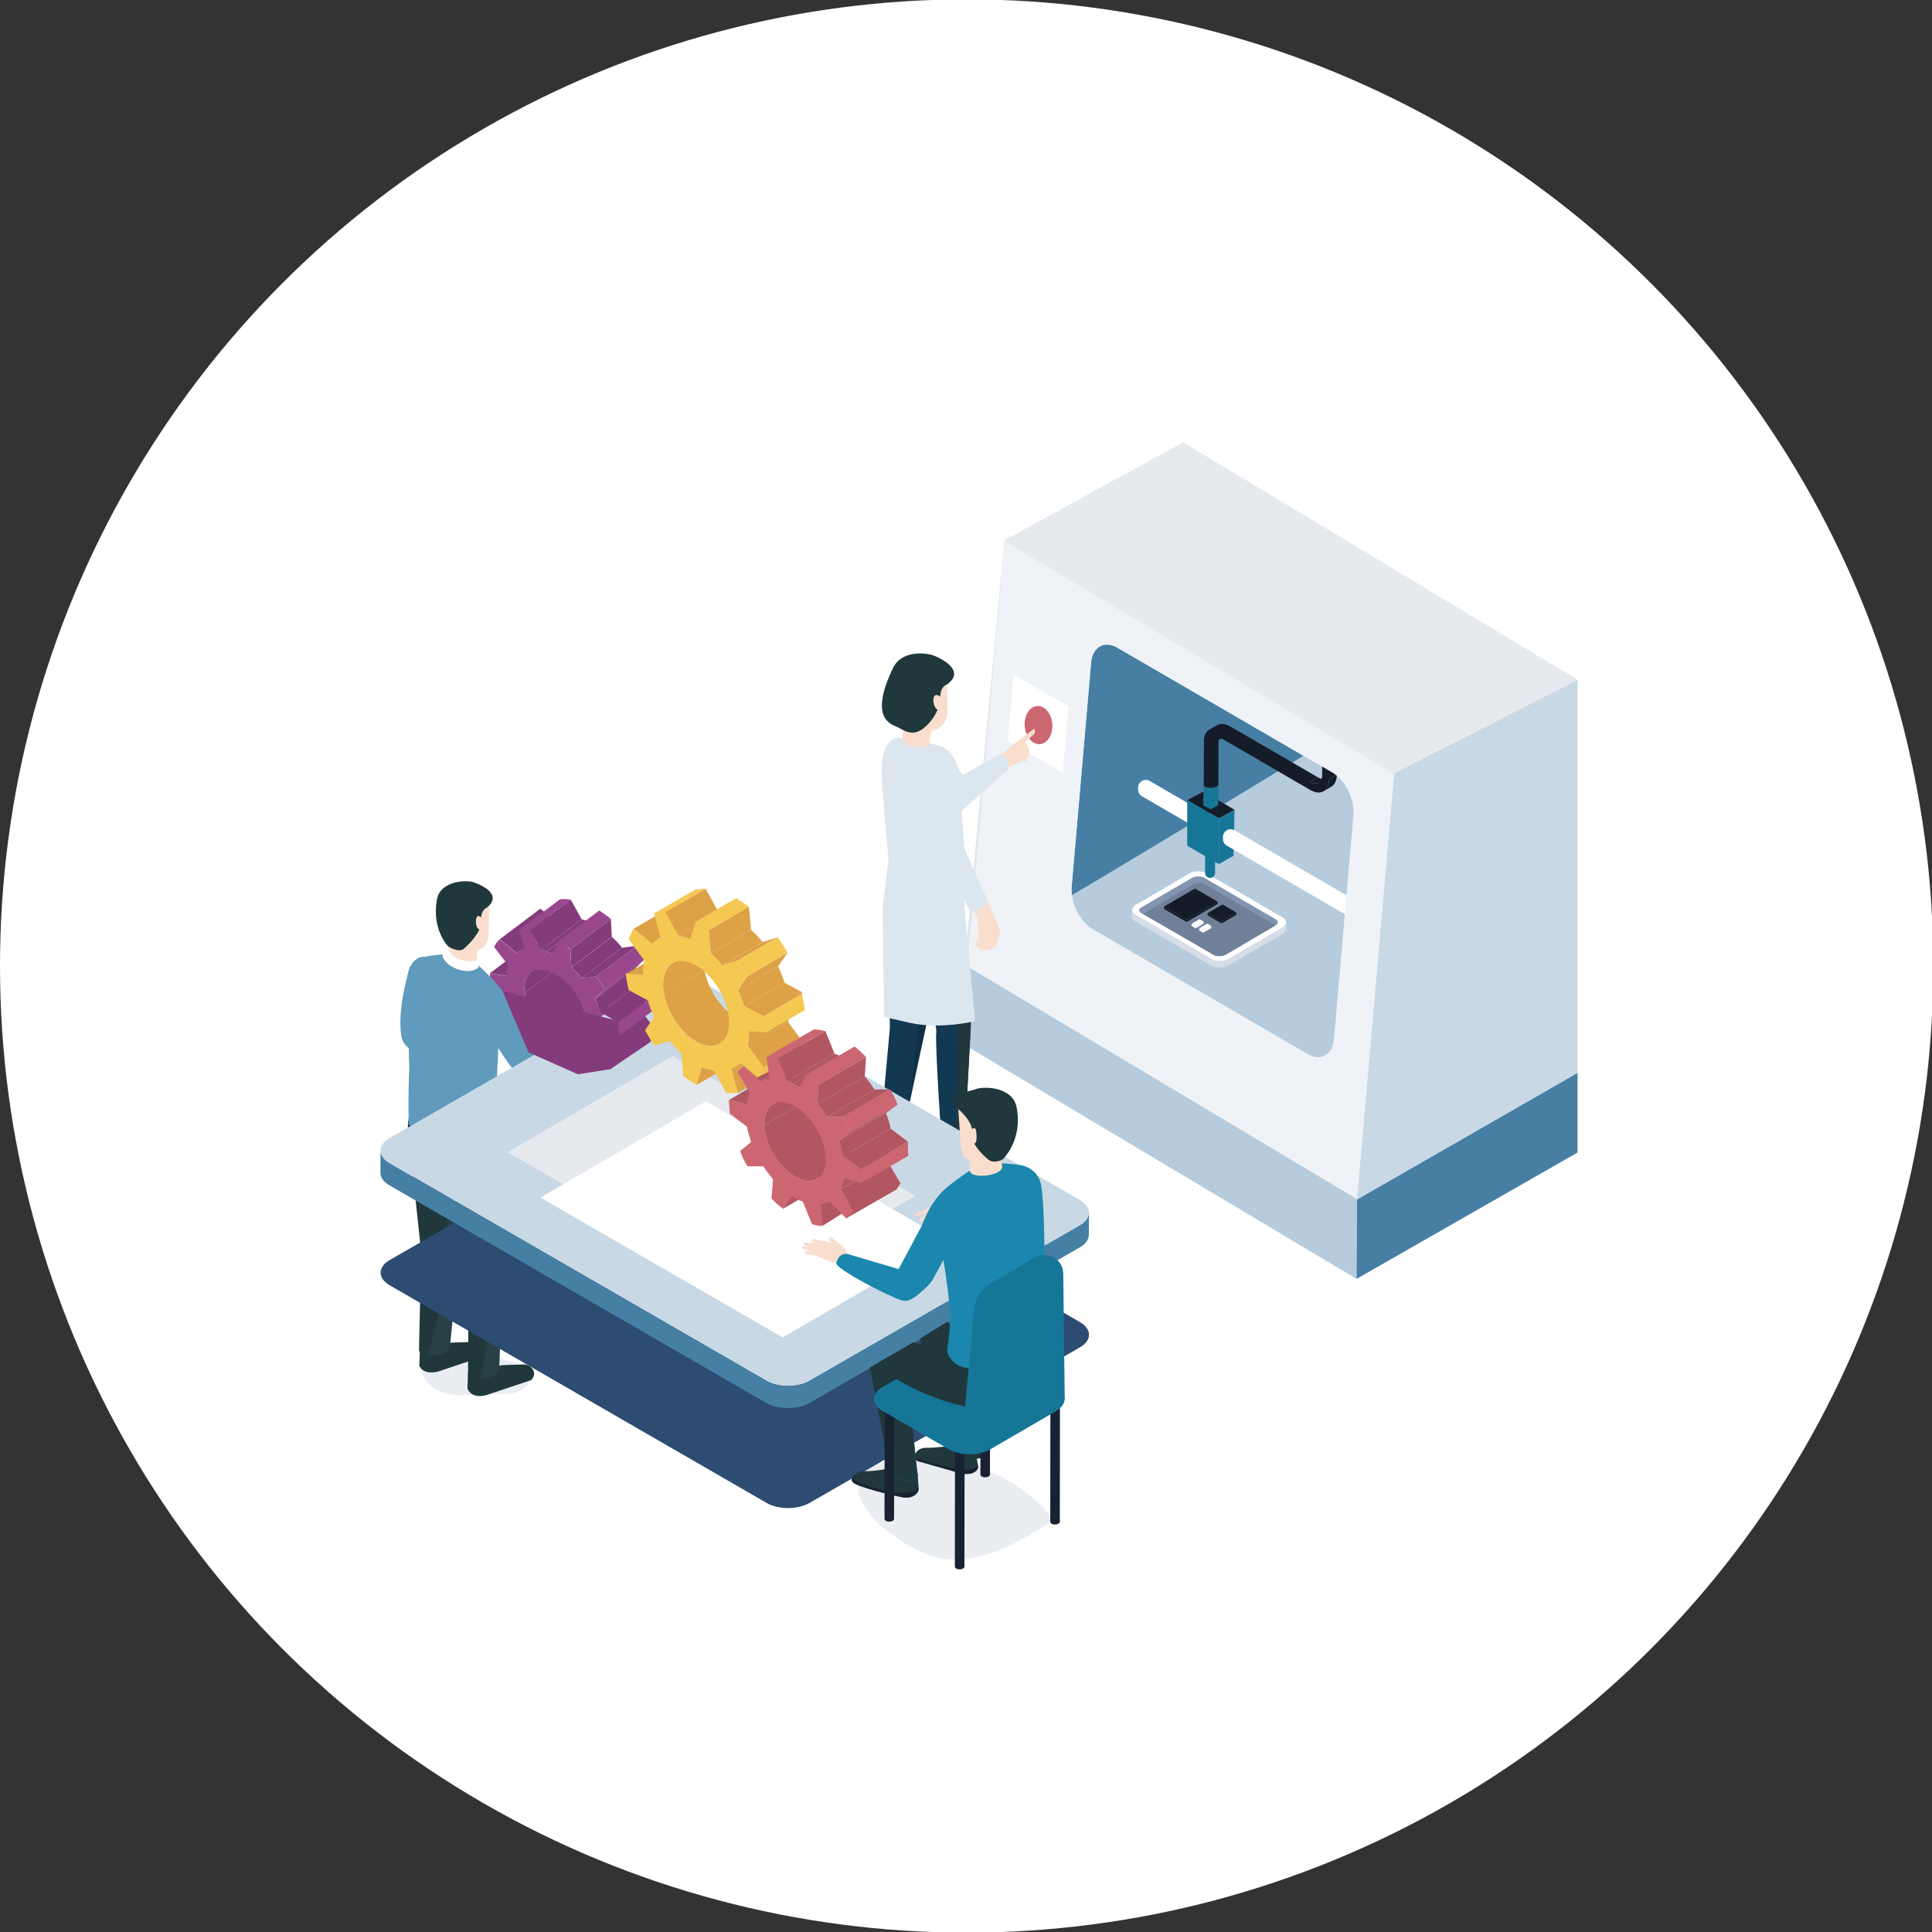 <?xml version="1.0" encoding="UTF-8"?><svg xmlns="http://www.w3.org/2000/svg" width="271" height="271" xmlns:xlink="http://www.w3.org/1999/xlink" viewBox="0 0 271 271"><rect x="0" y="0" width="271" height="271" fill="#333333" stroke="none"/><defs><style>.cls-1{fill:none;}.cls-2{clip-path:url(#clippath);}.cls-3{fill:#f9ddcd;}.cls-4{fill:#f5c852;}.cls-5{fill:#e6eaef;}.cls-6{fill:#e2e7ed;}.cls-7{fill:#fff;}.cls-8{fill:#f0c058;}.cls-9{fill:#eff2f6;}.cls-10{fill:#98478d;}.cls-11{fill:#b6ccdd;}.cls-12{fill:#c9d8e5;}.cls-13{fill:#dce6ee;}.cls-14{fill:#cc6671;}.cls-15{fill:#d5805f;}.cls-16{fill:#dda146;}.cls-17{fill:#d6dde7;}.cls-18{fill:#b05762;}.cls-19{fill:#133852;}.cls-20{fill:#167698;}.cls-21{fill:#20383c;}.cls-22{fill:#151c29;}.cls-23{fill:#1c87ae;}.cls-24{fill:#192232;}.cls-25{fill:#87b0ce;}.cls-26,.cls-27{fill:#2d4c72;}.cls-28{fill:#708098;}.cls-29{fill:#467fa4;}.cls-30{fill:#467fa3;}.cls-31{fill:#843b7c;}.cls-32{fill:#609bbd;}.cls-33{fill:#8294b0;}.cls-34{fill:#1c4b6d;}.cls-34,.cls-35{opacity:.15;}.cls-34,.cls-36,.cls-27{mix-blend-mode:multiply;}.cls-37{clip-path:url(#clippath-1);}.cls-36{fill:#738fad;}.cls-36,.cls-27{opacity:.1;}.cls-38{isolation:isolate;}</style><clipPath id="clippath"><path class="cls-1" d="m186.87,108.35c1.84,1.07,3.18,3.74,2.99,5.97l-2.73,31.44c-.19,2.23-1.84,3.17-3.69,2.1l-30.13-17.5c-1.84-1.07-3.18-3.74-2.99-5.97l2.73-31.44c.19-2.23,1.85-3.16,3.69-2.1l30.13,17.5Z"/></clipPath><clipPath id="clippath-1"><polygon class="cls-1" points="113.49 144.78 107.51 148.26 107.79 150.33 106.14 151.17 104.37 149.53 103.39 150.38 104.83 152.79 103.48 153.31 91.83 153.31 85.45 137.36 87.79 124.98 103.72 120.41 110.7 129.69 113.49 144.78"/></clipPath></defs><g class="cls-38"><g id="_レイヤー_1"><circle class="cls-7" cx="135.59" cy="135.5" r="135.59"/><path class="cls-27" d="m66.34,195.67c1.34-.04,2.67-.08,4.01-.13.93-.03,1.88-.07,2.71-.48.83-.42,1.48-1.33,1.29-2.24-.25-1.2-1.69-1.67-2.9-1.91-1.21-.24-2.64-.68-2.93-1.88l-.75.3c-1.65-.58-3.38-1.17-5.12-.95-1.74.22-3.47,1.52-3.57,3.26-.09,1.56,1.16,2.95,2.62,3.54,1.45.59,3.07.55,4.63.5Z"/><path class="cls-32" d="m65.41,148.19l-7.86-12.76s-1.9,5.9-1.26,9.88c.64,3.98,9.13,2.88,9.13,2.88Z"/><polygon class="cls-31" points="78.2 147.9 77.35 149.71 83.03 145.42 83.88 143.61 78.2 147.9"/><polygon class="cls-31" points="74.41 132.23 68.73 136.51 71.06 136.9 76.74 132.62 74.41 132.23"/><path class="cls-31" d="m74.47,136.37c-.7.53-1.04,1.54-.84,2.88l5.68-4.29c-.19-1.34.14-2.35.84-2.88l-5.68,4.29Z"/><path class="cls-31" d="m78.57,145.47c1.1.42,2.04.34,2.67-.14l5.68-4.29c-.63.48-1.57.56-2.67.14-.05-.02-.09-.04-.14-.06-2.28-.97-4.41-3.66-4.81-6.16l-5.68,4.29c.4,2.5,2.53,5.19,4.81,6.16.04.02.09.04.14.06Z"/><polygon class="cls-31" points="75.79 127.46 70.11 131.74 72.48 133.69 78.16 129.41 75.79 127.46"/><path class="cls-31" d="m78.24,129.35l-5.68,4.29c.31-.23.58-.42,1.03-.51l5.68-4.29c-.45.09-.72.27-1.03.51Z"/><path class="cls-10" d="m80.05,126.18c-.44-.05-1.01-.1-1.5-.04l-5.68,4.29c.49-.06,1.06-.01,1.5.04l5.68-4.29Z"/><polygon class="cls-31" points="80.05 126.18 74.37 130.47 75.9 133.22 81.58 128.94 80.05 126.18"/><path class="cls-31" d="m81.58,128.94l-5.68,4.29c.3.09.59.18.81.24l5.68-4.29c-.21-.06-.51-.15-.81-.24Z"/><path class="cls-31" d="m83.21,129.53c-.06-.02-.13-.05-.21-.08-.2-.08-.42-.19-.61-.27l-5.68,4.29c.19.08.41.19.61.27.07.03.14.06.21.08l5.68-4.29Z"/><path class="cls-31" d="m87.27,132.94c-.43-.54-.92-1.06-1.44-1.52l-5.68,4.29c.53.46,1.01.98,1.44,1.52l5.68-4.29Z"/><polygon class="cls-31" points="85.69 128.89 80.01 133.18 80.14 135.7 85.82 131.41 85.69 128.89"/><path class="cls-10" d="m84.06,127.71l-5.68,4.29c.57.36,1.06.71,1.63,1.18l5.68-4.28c-.58-.47-1.06-.82-1.63-1.18Z"/><path class="cls-10" d="m68.87,137.4c.06.3.11.61.16.9l2.41,1.41c.2.67.49,1.31.77,1.9l-1.28,1.31c.3.65.7,1.23,1.18,1.86l2.05-.24c.41.5.9,1.01,1.44,1.51l.1,2.5c.54.47,1.03.8,1.65,1.16l.85-1.81c.21.1.5.23.82.37.23.09.45.14.75.21l1.53,2.76c.49.07,1.07.15,1.43.03l-.6-2.69c.37-.11.76-.31,1.12-.54l2.37,1.93c.33-.29.57-.65.78-1.08l-1.98-2.56c.11-.47.24-.93.24-1.52l2.32.41c-.08-.28-.14-.62-.15-.87-.03-.34-.08-.64-.14-.94l-2.41-1.4c-.2-.63-.5-1.31-.85-1.93l1.36-1.27c-.31-.64-.79-1.27-1.18-1.86l-2.04.27c-.43-.54-.92-1.06-1.44-1.52l-.13-2.52c-.58-.47-1.06-.82-1.63-1.18l-.85,1.82c-.06-.02-.13-.05-.21-.08-.2-.08-.42-.19-.61-.27-.21-.06-.51-.15-.81-.24l-1.53-2.75c-.44-.05-1.01-.1-1.5-.04l.72,2.7c-.48.1-.77.31-1.11.57l-2.38-1.95c-.33.29-.59.65-.78,1.08l1.98,2.56c-.18.46-.3.94-.24,1.52l-2.33-.39c-.03.23.04.57.13.88Zm8.24-1.17s.09.04.13.06c2.28.98,4.39,3.68,4.8,6.18.43,2.55-1.15,3.9-3.47,3.02-.05-.02-.09-.04-.14-.06-2.28-.97-4.41-3.66-4.81-6.16-.37-2.54,1.17-3.9,3.48-3.03Z"/><path class="cls-21" d="m68.16,195.71l6.33-2.12c.99-.91.11-2.24-1.08-2.2-1.74.05-2.98.1-2.98.1l-4.78,1.02-.08,2.28c.68,1.51,2.58.92,2.58.92Z"/><path class="cls-21" d="m61.59,192.34l6.04-2.02c1.03-.46.1-2.14-1.03-2.1-1.66.05-3.34.11-3.34.11l-4.37,1.03-.07,2.22c.65,1.44,2.77.77,2.77.77Z"/><path class="cls-21" d="m58.38,151.51s-1.11,4.88-1.17,6.44c-.07,1.9.47,4.85.83,8.02.42,3.81,1.04,9.66,1.04,9.66l-.31,13.86s.91.92,2.87.55c.72-.14,1.47-.56,1.48-1.29l1.26-12.57-.87-9.3,2.22,11.66-.08,14.44s1.4.7,3.14.18c1.04-.32,1.24-1.03,1.25-1.58l.47-12.43-1.29-19.78.26-5.2c-.8,1.05-9.79-1.95-11.1-2.65Z"/><path class="cls-36" d="m59.85,190.02c.45.11,1.04.15,1.77.01.72-.14,1.47-.56,1.48-1.29l1.26-12.57-.98-10.45c-.19-.54-1.11-.58-1.35-.63.28,1.04.62,3.07.67,4.15.31,6.88-.34,14.15-2.77,20.62-.02.06-.05.1-.08.15Z"/><path class="cls-36" d="m64.8,173.69c-.15-1.84-.47-3.62-1.01-5.29l1.01,5.29Z"/><path class="cls-36" d="m68.78,193.16c1.04-.32,1.24-1.03,1.25-1.58l.47-12.43-1.37-21.36c-1.04.3.53,25.93-1.68,35.57.4,0,.85-.05,1.32-.19Z"/><path class="cls-32" d="m57.34,157.77s1.68,1.09,8.7,1.1c2.7,0,3.34-1,3.34-1l.54-11.2.81-7.39s-1.94-2.52-4.35-4.49c-2.02-1.65-6.88-.57-6.88-.57,0,0-1.46-.22-2.18,1.95-.67,2.01.26,12.55.09,14.36-.16,1.82-.07,7.23-.07,7.23Z"/><path class="cls-32" d="m57.34,157.77s1.68,1.09,8.7,1.1c.29,0,.55-.01.79-.03-1.09-.27-2.07-1.16-2.83-2.11-1.96-2.44-3.22-5.61-4.27-8.53-.99-2.74-2.18-5.68-2.66-8.64.01,3.91.46,9.69.34,10.99-.16,1.82-.07,7.23-.07,7.23Z"/><path class="cls-3" d="m66.88,134.63l.21-3.86-4.04.68-.36,3.43c.2,1.21,4.39.96,4.19-.25Z"/><path class="cls-3" d="m65.66,133.63c1.78-.14,3.02-1.05,2.88-2.93l.08-4.38-7.11,1.3.63,3.39c.14,1.85,3.52,2.62,3.52,2.62Z"/><path class="cls-21" d="m65.14,133.02c1.06-.97,2.47-2.53,2.36-3.97-.11-1.44.79-1.73.79-1.73,2.11-1.72-.32-3.03-1.83-3.56-1.07-.37-4.7-.22-5.17,2.4-.77,4.3,1.6,6.61,1.6,6.61,0,0,1.49.97,2.26.26Z"/><path class="cls-3" d="m67.66,130.28l-.12-1.57s-.72-.69-.78.42c-.04.82.26,1.5.9,1.15Z"/><path class="cls-7" d="m67.17,135.64l-.32-.91c-1.43.31-3.62-.24-3.82-1.52l-.84.57c-.23.36-.1.52.15.87,1.05,1.51,3.83,2.06,4.83.99Z"/><polygon class="cls-3" points="85.36 149.79 84.16 148.45 82.73 149.14 82.71 151.1 85.79 150.27 86.92 149.03 85.36 149.79"/><path class="cls-3" d="m84.16,148.45l1.09-.95s-.25-.44-1.03.12c0,0-.46.16-.6.25-.98.63-.9,1.27-.9,1.27,0,0,.43.79,1.43-.69Z"/><path class="cls-32" d="m72.63,150.61c1.07.55,10.38.73,10.38.73l-.27-2.2c-3.93-.78-8.31-2.53-8.31-2.53l-3.95-7.63c-4.16-2.95-3.12,3.97-3.12,3.97,0,0,4.21,7.12,5.27,7.67Z"/><polygon class="cls-11" points="190.35 168.17 135.23 135.27 135.16 146.49 190.28 179.39 190.35 168.17"/><polygon class="cls-30" points="190.35 168.17 190.28 179.39 221.28 161.66 221.28 150.45 190.35 168.17"/><polygon class="cls-6" points="195.53 108.47 140.88 75.77 135.31 135.19 189.96 167.9 195.53 108.47"/><polygon class="cls-12" points="195.53 108.47 190.25 168.33 221.28 150.51 221.28 95.34 195.53 108.47"/><polygon class="cls-5" points="221.28 95.34 165.96 62.04 140.88 75.77 195.53 108.47 221.28 95.34"/><path class="cls-11" d="m183.43,147.86c1.84,1.07,3.49.13,3.69-2.1l2.73-31.44c.19-2.23-1.14-4.9-2.99-5.97l-30.13-17.5c-1.84-1.07-3.49-.13-3.69,2.1l-2.73,31.44c-.19,2.23,1.15,4.91,2.99,5.97l30.13,17.5Z"/><path class="cls-30" d="m156.74,90.85c-1.84-1.07-3.49-.13-3.69,2.1l-2.73,31.44c-.03.37,0,.75.04,1.14.01.13,31.36-18.79,32.47-19.52l-26.09-15.16Z"/><path class="cls-9" d="m195.55,108.6l-54.65-32.71-5.18,59.59,54.65,32.71,5.18-59.59Zm-5.69,5.73l-2.73,31.44c-.19,2.23-1.84,3.17-3.69,2.1l-30.13-17.5c-1.84-1.07-3.18-3.74-2.99-5.97l2.73-31.44c.19-2.23,1.85-3.16,3.69-2.1l30.13,17.5c1.84,1.07,3.18,3.74,2.99,5.97Z"/><path class="cls-7" d="m169.91,134.51c.68.39,1.77.39,2.44,0l7.55-4.41c.67-.39.67-1.03-.01-1.42l-10.61-6.16c-.67-.39-1.76-.39-2.43,0l-7.55,4.41c-.67.39-.67,1.03,0,1.42l10.61,6.16Z"/><path class="cls-33" d="m171.13,134.09c.33,0,.64-.07.86-.2,0,0,5.16-3.03,7.02-4.13.3-.18.29-.61,0-.78l-10.08-5.85c-.22-.13-.53-.2-.86-.2s-.64.07-.86.2c0,0-5.44,3.16-7.23,4.22-.26.15-.25.52,0,.67,2.24,1.28,10.29,5.88,10.29,5.88.22.13.54.2.87.2Z"/><path class="cls-28" d="m171.81,133.96s7.06-4.14,7.08-4.16c-.02-.02-9.91-5.78-9.91-5.78-.2-.12-.49-.18-.8-.18s-.59.07-.79.18c0,0-7.06,4.14-7.08,4.16.02.02,9.91,5.77,9.91,5.77.2.12.49.18.8.18s.59-.07.79-.18Z"/><path class="cls-17" d="m169.89,135.43c.68.39,1.77.39,2.44,0l7.55-4.41c.33-.19.5-.45.5-.7l.02-.92c0,.25-.17.51-.5.7l-7.55,4.41c-.67.39-1.76.39-2.44,0l-10.61-6.16c-.34-.2-.51-.46-.51-.71l-.02.92c0,.26.17.52.51.71l10.61,6.16Z"/><polygon class="cls-22" points="167.62 124.63 163.26 127.17 166.45 129.02 170.81 126.48 167.62 124.63"/><polygon class="cls-22" points="163.26 127.17 163.26 127.48 166.45 129.33 166.45 129.02 163.26 127.17"/><polygon class="cls-22" points="166.45 129.02 166.45 129.33 170.81 126.78 170.81 126.48 166.45 129.02"/><polygon class="cls-22" points="171.47 126.86 169.39 128.08 171.35 129.22 173.43 128 171.47 126.86"/><polygon class="cls-22" points="169.39 128.08 169.39 128.39 171.35 129.53 171.35 129.22 169.39 128.08"/><polygon class="cls-22" points="171.35 129.22 171.35 129.53 173.43 128.31 173.43 128 171.35 129.22"/><polygon class="cls-7" points="168.27 128.93 167.15 129.58 167.71 129.91 168.84 129.26 168.27 128.93"/><polygon class="cls-7" points="167.15 129.58 167.15 129.89 167.71 130.22 167.71 129.91 167.15 129.58"/><polygon class="cls-7" points="167.71 129.91 167.71 130.22 168.83 129.56 168.84 129.26 167.71 129.91"/><polygon class="cls-7" points="169.33 129.55 168.21 130.2 168.78 130.53 169.9 129.87 169.33 129.55"/><polygon class="cls-7" points="168.21 130.2 168.21 130.51 168.77 130.84 168.78 130.53 168.21 130.2"/><polygon class="cls-7" points="168.78 130.53 168.77 130.84 169.9 130.18 169.9 129.87 168.78 130.53"/><g class="cls-2"><polygon class="cls-22" points="168.81 111.03 166.53 112.23 170.97 114.8 173.17 113.59 168.81 111.03"/><path class="cls-7" d="m167.1,115.71v-1.52s1.08-.63,1.08-.63l-6.92-4.02c-.34-.19-.75-.19-1.08,0-.33.19-.54.55-.54.94v.27c0,.39.2.75.54.94l6.92,4.02Z"/><polygon class="cls-20" points="169.92 112.35 168.84 112.98 169.82 113.54 170.89 112.91 169.92 112.35"/><polygon class="cls-20" points="169.24 113.8 168.27 113.23 166.53 112.23 166.52 118.62 170.96 121.2 170.97 114.8 169.24 113.8"/><polygon class="cls-25" points="189.24 127.04 189.23 128.57 190.31 127.94 190.31 126.41 189.24 127.04"/><polygon class="cls-15" points="168.85 110.25 168.84 112.98 169.92 112.35 169.93 109.62 168.85 110.25"/><polygon class="cls-20" points="169.93 109.62 168.85 110.25 169.82 110.82 170.9 110.19 169.93 109.62"/><path class="cls-20" d="m170.89,112.91v-2.72s-1.07.63-1.07.63l-.98-.57v2.72c.6.35,1.34.35,1.94,0l.1-.06Z"/><path class="cls-22" d="m186.05,109.16c-.3.18-.72.15-1.18-.12l-1.08.63c.46.27.88.29,1.18.12l1.08-.63Z"/><path class="cls-22" d="m187.51,108.66l-1.08.63c0,.83-.3,1.42-.77,1.7l1.08-.63c.47-.28.77-.87.77-1.7Z"/><path class="cls-22" d="m168.87,104.05l-.02,6.2c.6.35,1.35.35,1.95,0l.1-.06.02-6.2c0-.29.32-.48.57-.33l12.3,7.15c1.45.84,2.64.16,2.64-1.52l1.08-.63v-1.96c0-.31-.21-.69-.48-.85-.14-.08-.26-.09-.35-.03l-1.08.63h0s0,0,0,0h0c-.09.05-.14.16-.14.31v1.96c0,1.06-.76,1.48-1.67.95l1.08-.63-12.29-7.14c-.73-.42-1.39-.46-1.87-.18l-1.08.63s0,0,0,0c-.48.28-.77.87-.77,1.7Z"/><path class="cls-20" d="m170.44,122.45v-3.38c0-.39-.32-.7-.7-.7s-.7.32-.7.7v3.38c0,.39.32.7.7.7s.7-.32.7-.7Z"/><polygon class="cls-20" points="170.97 114.8 170.96 121.2 173.02 120.04 173.17 113.59 170.97 114.8"/><path class="cls-7" d="m189.23,128.57v-1.52s1.08-.63,1.08-.63l-17.15-9.96c-.34-.19-.75-.19-1.08,0-.33.19-.54.55-.54.94v.27c0,.39.2.75.54.95l17.15,9.96Z"/></g><polygon class="cls-7" points="142.17 94.61 141.36 103.95 149.08 108.43 149.89 99.09 142.17 94.61"/><path class="cls-14" d="m145.87,104.38c1.07-.08,1.84-1.34,1.73-2.82-.11-1.48-1.07-2.61-2.13-2.53-1.07.08-1.84,1.34-1.73,2.82.11,1.48,1.07,2.61,2.13,2.53Z"/><path class="cls-3" d="m145.01,102.24l-3.31,2.52-1.79,1.56.45,1.97,1.48-.97c.43.15,1.65-.74,1.65-.74.18.27.39.28.39.28l.55-1.17c-.07-.9-.66-1.59-.66-1.59l1.3-1.14c.3-.56-.06-.72-.06-.72Z"/><path class="cls-13" d="m140.29,105.78l-10.02,5.58,2.09,4.64,9.02-8.02s.53-1.62-1.09-2.21Z"/><path class="cls-34" d="m133.68,163.56l3.4-2.1-11.21-5.31-1.8.57c-2.16.69-2.08,3.8.12,4.37l9.5,2.47Z"/><path class="cls-22" d="m134.27,163.49c.35-.03,3.99-1.24,3.99-1.24.55-.27,1.05-.57,1.2-.85.77-1.33-1.32-1.43-1.54-1.42-.26.02-2.51.45-2.51.45l-2.97.62-.24,1.57c.29,1.05,1.72.88,2.07.86Z"/><path class="cls-22" d="m125.81,160.89c.33-.11,2.59-1.55,2.59-1.55,1.1-.43,1.32-1.07,1.41-1.37.43-1.47-2.06-.82-2.27-.75-.25.08-1.33.44-1.33.44l-2.74,1.31-.08,1.47c.28,1.32,2.1.57,2.43.46Z"/><path class="cls-19" d="m126.95,157.69l2.86-13.36,4.09-19.21-8.29-3.07-.33.96c-.8,2.31-1,4.8-.57,7.21l.11,14.02-1.34,14.72c2.64,1.78,3.48-1.27,3.48-1.27Z"/><path class="cls-35" d="m126.89,157.87c.04-.11.06-.18.06-.18l2.86-13.36,3.09-14.54c-1.94.4-3.9.67-5.85,1.03-.29.05-.56.04-.81-.01-.33.07.53.86.22.77,3.23,4.53,2.54,9.29,2.01,14.84-.34,3.53-.67,7.63-1.58,11.45Z"/><path class="cls-19" d="m132.32,161.8c.27.16,2.38.7,2.97-1.32l.89-16.67c0-4.47-1.36-19.6-1.36-19.6l-3.22,2.03-6.39,4.46,3.75,2.59s2.57,10.76,2.37,11.6c-.2.84.73,16.75,1,16.91Z"/><path class="cls-21" d="m133.69,161.96c.63-.1,1.3-.47,1.6-1.48l.89-16.67c0-4.47-1.36-19.6-1.36-19.6l-2.07,1.31c-.14.44,1.37,1.35,1.54,18.81.06,5.91.16,11.73-.59,17.61,0,0,0,.02,0,.02Z"/><path class="cls-13" d="m134.71,108.24c-.5-.67-.92-3.03-2.93-3.62-3.07-.9-5.94-1.18-5.94-1.18-2.51.78-2.06,4.44-2.17,5.05-.12.61.97,12.05.97,12.05l-.85,6.83.22,15.21s-.8-.09,3.6.89c4.4.97,9.15-.24,9.15-.24l-2.1-23.1-.36-5.9s1.47-1.47,1.84-2.95c.17-.67-.26-1.47-1.42-3.03Z"/><path class="cls-3" d="m137.37,133.29s.92-.01,1.33-.07c.41-.06,1.01-.47,1.06-.64.05-.17.46-1.64.52-1.81.05-.17-.91-2.37-.91-2.37h0c-.21-.55-.89-2.12-1.64-3.82-.7.61-1.34,1.12-2.11,1.69,0,0,0,0,0,0l1.67,2.68c-.21.4-.07,1.37-.07,1.37l.03,1.32c-.34.05-.4.42-.4.42l.14.18c-.56.4.08.55.08.55l.29.12c-.05.17.01.36.01.36Z"/><path class="cls-13" d="m136.17,127.9c.81-.18,1.76-.45,2.46-1.29-1.22-2.82-3.37-7.64-3.37-7.64,0,0-.68-11.27-1.26-12.22-2.51-4.08-3.8,1.11-3.47,3.8.3,2.43,1.34,9.72,1.34,9.72l4.3,7.63Z"/><path class="cls-13" d="m136.17,127.9c.49-.11,1.05-.26,1.56-.54-1.76-2.49-3.29-4.99-4.25-8.07-.55-1.77-1.8-6.43-2.49-8.78-.17-.04-.33-.1-.47-.17,0,.07,0,.15.01.23.3,2.43,1.34,9.72,1.34,9.72l4.3,7.63Z"/><path class="cls-3" d="m130.36,104.03l.92-4.9-4.42.06-.27,4.34c.02,1.33,3.78,1.83,3.77.51Z"/><path class="cls-3" d="m129.6,102.65c1.93-.02,3.32-.93,3.3-2.98l-.06-5.15-7.29,1.34.45,3.72c.03,2.01,3.61,3.08,3.61,3.08Z"/><path class="cls-21" d="m129.54,102.15c1.24-.94,2.37-2.77,2.35-4.34-.02-1.57.96-1.82.96-1.82,2.39-1.72-.13-3.3-1.73-3.98-1.12-.48-4.63-.89-5.87,1.71-3.31,6.92-.44,7.81.61,8.26.85.36,1.99,1.47,3.68.18Z"/><path class="cls-3" d="m132.13,99.59l-.02-1.7s-1.04-1.01-1.18.19c-.1.88.49,1.85,1.2,1.51Z"/><path class="cls-27" d="m139.95,217.53c2.81-1.09,5.36-2.72,7.89-4.35-3.38-4.24-8.32-7.21-13.65-8.21-3.16-.59-13.5-1.24-13.8,3.45-.27,4.24,7.3,9.15,10.72,9.98,2.92.71,6.03.21,8.84-.88Z"/><path class="cls-26" d="m107.49,210.8c1.69.98,4.41.98,6.09,0l37.92-21.82c1.68-.98,1.67-2.55-.02-3.53l-52.84-30.51c-1.68-.97-4.41-.97-6.08,0l-37.92,21.82c-1.68.98-1.67,2.55.01,3.52l52.84,30.51Z"/><path class="cls-12" d="m107.49,193.68c1.69.97,4.41.97,6.09,0l37.92-21.82c1.68-.98,1.67-2.55-.02-3.53l-52.84-30.51c-1.68-.97-4.41-.97-6.08,0l-37.92,21.82c-1.68.98-1.67,2.55.01,3.52l52.84,30.51Z"/><path class="cls-29" d="m107.47,196.78c1.69.98,4.41.98,6.09,0l37.92-21.82c.83-.48,1.25-1.12,1.25-1.75l.02-3.1c0,.63-.42,1.27-1.25,1.75l-37.92,21.82c-1.68.97-4.4.98-6.09,0l-52.84-30.51c-.85-.49-1.27-1.13-1.27-1.77l-.02,3.1c0,.64.42,1.28,1.27,1.77l52.84,30.51Z"/><polygon class="cls-5" points="94.41 148.12 71.19 161.62 105.17 181.24 128.4 167.74 94.41 148.12"/><polygon class="cls-7" points="99.03 154.49 75.8 167.98 109.79 187.6 133.01 174.11 99.03 154.49"/><polygon class="cls-20" points="134.34 187.86 132.95 185.37 129.08 187.75 129.27 189.58 132.06 190.51 134.34 187.86"/><polygon class="cls-21" points="134.34 187.86 132.95 185.37 129.08 187.75 129.27 189.58 132.06 190.51 134.34 187.86"/><path class="cls-21" d="m126.39,209.98s1.55.42,2.29-.63c.14-.19.19-.43.17-.67l-.13-1.9-3.74-.84s-2.09.43-3.78.43c-1.15,0-2.42,1.13-1.27,1.75,1.48.8,6.46,1.86,6.46,1.86Z"/><path class="cls-24" d="m126.39,209.98s1.55.42,2.29-.63c.14-.19.19-.43.17-.67h0c-.69.59-1.5.81-2.51.7-1.48.04-3.06-.54-4.46-.95-2.23-.66-2.3-1.15-2.34-1.18-.14.3-.07.62.38.87,1.48.8,6.46,1.86,6.46,1.86Z"/><path class="cls-21" d="m134.5,206.61s1.82.51,2.57-.56c.11-.16.15-.37.11-.56l-.36-2.02-3.49-.65s-1.92.26-3.57.27c-1.12,0-2.03,1.3-.99,1.71l5.72,1.81Z"/><path class="cls-24" d="m134.72,206.65s1.69.47,2.37-.52c.1-.15.13-.34.1-.52v-.04c-.1.08-.2.16-.3.22-1.05.64-2.95.21-2.8.23-.4-.05-4.16-1.01-5.53-1.48-.07-.02-.14-.05-.2-.08,0,.21.13.4.42.52l5.93,1.67Z"/><path class="cls-20" d="m124.77,190.21s-1.58.96-2.76,1.61l2.72,14.28c.03.57.3,1.13,1.39,1.43,1.75.47,2.63-.45,2.63-.45,0,0-1.06-7.95-.87-12.4-1.1-.13-3.11-4.47-3.11-4.47Z"/><path class="cls-21" d="m124.77,190.21s-1.58.96-2.76,1.61l2.72,14.28c.03.57.3,1.13,1.39,1.43,1.75.47,2.63-.45,2.63-.45,0,0-1.06-7.95-.87-12.4-1.1-.13-3.11-4.47-3.11-4.47Z"/><path class="cls-21" d="m136.41,204.58c1.64.22,2.04-.68,2.04-.68l-5.27-13.26c-.17.04-3.35-.45-4.75-.6l6.38,13.18c.04.76.85,1.26,1.6,1.36Z"/><path class="cls-24" d="m124.26,213.33c.26.15.68.15.95,0,.13-.08.2-.18.2-.28l.02-16.65c-.47-.23-.92-.49-1.34-.81l-.02,15.57s0,0,0,0v1.89c0,.1.06.2.19.27Z"/><path class="cls-24" d="m134.13,220.02c.26.15.68.15.95,0,.13-.08.2-.18.2-.28l.02-16.65c-.47-.23-.92-.49-1.34-.81l-.02,15.57s0,0,0,0v1.89c0,.1.06.2.19.27Z"/><path class="cls-24" d="m137.71,207.11c.26.15.68.15.95,0,.13-.08.2-.18.2-.28l.02-16.65c-.47-.23-.92-.49-1.34-.81l-.02,15.57s0,0,0,0v1.89c0,.1.06.2.19.27Z"/><path class="cls-3" d="m128.88,171.22c.19.19.39.17.66-.01l1.49-.92-.45-1.04-2.29,1.09s0,.37.6.17l1.01-.32-1.06,1.02h.03Z"/><path class="cls-24" d="m147.51,213.73c.26.15.68.15.95,0,.13-.08.2-.18.2-.28l.02-16.65c-.47-.23-.92-.49-1.34-.81l-.02,15.57s0,0,0,0v1.89c0,.1.06.2.19.27Z"/><path class="cls-20" d="m133.08,203.28c1.62.94,4.24.94,5.85,0l9.19-5.34c1.61-.94,1.6-2.45-.02-3.39l-9.25-5.34c-1.62-.94-4.24-.94-5.85,0l-9.19,5.34c-1.61.94-1.6,2.46.02,3.39l9.25,5.34Z"/><path class="cls-3" d="m118.99,177.88l1.2-.82.17-.14-.96-.53-1.78-1.71s-1.12.86-2.66,1.12c-.04,0-.14.48-.14.48.16.08,2.11,1.03,3.02.81.02,0,.85.78,1.15.78Z"/><path class="cls-3" d="m117.62,174.68l-1.75-.53-1.8-.37c-.38.1-.19.38-.1.48.1.1,1.51.73,1.51.73,1.03.5,2.14-.31,2.14-.31Z"/><path class="cls-3" d="m114.7,175.2l1.26.4.36-.48-1.38-.61-2.03-.25c-.46.35.12.53.34.55.22.02,1.45.4,1.45.4Z"/><path class="cls-3" d="m114.42,175.55l.69.49,2.13-.73.02-.43-2.61.04-2.06-.09c-.31.43.44.46.44.46l1.38.27Z"/><path class="cls-3" d="m114.31,176.09l1.25.48.07-.7-1.08-.4s-1.57-.08-1.68.06c-.26.35.26.4.26.4l1.17.16Z"/><path class="cls-3" d="m118.88,176.5c.38-1.09-1.41-2.33-1.6-2.44-.19-.11-.61-.5-.61-.5-.43-.05-.36.29-.34.4.02.11.83,1.02.83,1.02l1.72,1.53Z"/><path class="cls-21" d="m139.81,197c.13-.09,5.02-4.15,4.89-5.9-.04-.57-.14-1.47-.25-2.41-4.12,1.19-11.97.6-12.13.56l-4.24-.96-4.67,2.72c.13,2.45,13.18,8.22,16.4,6Z"/><path class="cls-21" d="m144.7,191.1c-.03-.45-.1-1.1-.18-1.8-1.77,1.71-4.35,2.48-6.71,3.07-3.76.95-7.28,1.11-11.15.82-.7-.05-1.37-.24-1.97-.54,3.38,2.68,12.51,6.16,15.12,4.35.13-.09,5.02-4.15,4.89-5.9Z"/><path class="cls-23" d="m136.27,191.9c3.44,0,8.71-2.19,8.71-2.19,0,0,.41-4.28.89-6.22,1-3.98.6-14.92.18-17.2-.45-2.46-2.7-2.82-2.7-2.82,0,0-4.97-.96-7.3.7-2.04,1.45-6.21,4.07-5.02,6.11,0,0,1.17,5.24,1.59,8.3.9,6.56.8,6.36.23,10.94,0,0,.46,2.37,3.42,2.38Z"/><path class="cls-23" d="m145.87,183.5c.37-1.48.55-3.93.6-6.53-1.98.51-3.91,1.18-5.68,2.12-2.17,1.15-3.07,1.95-4,3.77-.14.84-.8,2.32-.95,3.14-.35,1.89-.91,3.66-1.72,5.32.5.34,1.19.59,2.15.59,3.44,0,8.71-2.19,8.71-2.19,0,0,.41-4.28.89-6.22Z"/><path class="cls-3" d="m140.58,163.64l-.46-3.09-4.17-.1.07,3.69c0,1.34,4.57.84,4.57-.5Z"/><path class="cls-3" d="m137.44,162.73s4.16-.07,4.29-2.1l.64-3.73-7.97-1.55.37,5.39c.37,2.22.73,1.87,2.68,1.99Z"/><path class="cls-21" d="m136.35,158.81c-.1,1.58,1.01,2.73,2.19,3.78.86.76,2.09.05,2.09.05,0,0,2.88-2.63,1.97-7.33-.55-2.86-4.54-2.97-5.7-2.55-.82.3-3.12.79-3.12.79,0,0-.53,1.11.65,2.04,0,0,2.03,1.65,1.94,3.23Z"/><path class="cls-3" d="m136.94,158.76c-.09-1.21-1.12.1-1.12.1l.45,1.49c.83.37.74-.7.67-1.59Z"/><path class="cls-20" d="m145.11,176.39l-6.2,3.68c-1.34.79-2.2,2.2-2.3,3.75l-1.85,20.14,14.59-7.63-.21-17.75c-.08-2.02-2.29-3.21-4.03-2.18Z"/><path class="cls-23" d="m127.01,182.46c.16,0,.87,0,2.36-1.41.48-.38.97-.87,1.42-1.51l3.83-7.07s.69-3.63-1.93-4.86c-1.53-.72-3.42,4.37-3.42,4.37l-3.22,6.03-7.18-2.12s-1.24-.23-1.54,1.26c-.17.83,7.75,4.87,9.04,5.18.18.08.39.12.65.12Z"/><path class="cls-23" d="m127.01,182.46c.16,0,.87,0,2.36-1.41.48-.38.97-.87,1.42-1.51l3.25-6h0c-1.38,1.07-3.17,3.81-4.49,4.94-3.61,3.1-7.97,1.55-11.75-1.19-.15-.11-.29-.22-.42-.34-.02.07-.04.13-.05.21-.17.83,7.75,4.87,9.04,5.18.18.08.39.12.65.12Z"/><polygon class="cls-31" points="85.62 149.97 91.2 146.18 92.08 144.6 70.47 138.98 74.13 147.61 81.06 150.69 85.62 149.97"/><polygon class="cls-31" points="90.11 142.04 84.43 146.33 86.4 148.89 92.08 144.6 90.11 142.04"/><path class="cls-31" d="m84.67,144.81c0,.58-.13,1.04-.24,1.52l5.68-4.29c.11-.47.24-.93.24-1.52l-5.68,4.29Z"/><path class="cls-31" d="m89.12,135.8l-5.68,4.29c.35.62.65,1.3.85,1.93l5.68-4.29c-.2-.63-.5-1.31-.85-1.93Z"/><path class="cls-10" d="m92.67,140.94c-.08-.28-.14-.62-.15-.87-.03-.34-.08-.64-.14-.94l-5.68,4.29c.06.3.1.6.14.94.01.25.07.59.15.87l5.68-4.29Z"/><polygon class="cls-31" points="89.97 137.73 84.29 142.01 86.7 143.42 92.38 139.13 89.97 137.73"/><polygon class="cls-31" points="84.8 138.81 83.44 140.08 89.12 135.8 90.48 134.53 84.8 138.81"/><path class="cls-10" d="m89.3,132.67l-5.68,4.29c.39.58.87,1.21,1.18,1.86l5.68-4.29c-.31-.64-.79-1.27-1.18-1.86Z"/><polygon class="cls-31" points="87.27 132.94 81.59 137.22 83.62 136.96 89.3 132.67 87.27 132.94"/><polygon class="cls-18" points="119.18 166.84 118.68 170.91 125.76 166.84 126.32 165.98 119.18 166.84"/><polygon class="cls-18" points="116.71 166.93 114.15 168.4 115.41 171.93 118.85 169.76 116.71 166.93"/><polygon class="cls-18" points="110.97 167.72 109.83 169.56 116.48 165.69 117.63 163.85 110.97 167.72"/><polygon class="cls-18" points="108.93 150.4 102.28 154.27 104.73 154.99 111.38 151.12 108.93 150.4"/><path class="cls-18" d="m115.11,150.99l-6.66,3.87c-.82.48-1.31,1.52-1.28,2.99l6.66-3.87c-.03-1.47.46-2.51,1.28-2.99Z"/><path class="cls-18" d="m111.68,165.17c1.13.6,2.14.63,2.89.2l6.66-3.87c-.74.43-1.76.4-2.89-.2-.05-.03-.09-.05-.14-.08-2.32-1.34-4.26-4.51-4.37-7.24l-6.66,3.87c.1,2.74,2.04,5.9,4.37,7.24.05.03.09.05.14.08Z"/><polygon class="cls-18" points="111.03 145.45 104.37 149.32 106.67 151.72 113.33 147.85 111.03 145.45"/><path class="cls-18" d="m113.42,147.8l-6.66,3.87c.36-.21.68-.37,1.17-.41l6.66-3.87c-.49.04-.81.2-1.17.41Z"/><polygon class="cls-18" points="124.53 162.98 117.87 166.84 119.66 169.85 126.32 165.98 124.53 162.98"/><path class="cls-18" d="m118.32,165.24c-.07.63-.27,1.1-.45,1.6l6.66-3.87c.18-.49.38-.97.45-1.6l-6.66,3.87Z"/><path class="cls-14" d="m114.17,144.39l-6.66,3.87c.53,0,1.14.12,1.61.24l6.66-3.87c-.46-.12-1.07-.24-1.61-.24Z"/><polygon class="cls-18" points="115.78 144.63 109.12 148.5 110.4 151.66 117.06 147.79 115.78 144.63"/><path class="cls-18" d="m117.06,147.79l-6.66,3.87c.31.13.62.27.84.36l6.66-3.87c-.22-.09-.52-.23-.84-.36Z"/><path class="cls-18" d="m118.73,148.63c-.06-.03-.14-.07-.21-.11-.2-.12-.43-.26-.62-.37l-6.66,3.87c.19.11.42.26.62.37.08.04.15.08.21.11l6.66-3.87Z"/><path class="cls-18" d="m124.27,156.14l-6.66,3.87c.3.71.53,1.48.66,2.18l6.66-3.87c-.13-.7-.36-1.47-.66-2.18Z"/><path class="cls-18" d="m121.3,151l-6.66,3.87c.51.56.96,1.19,1.35,1.82l6.66-3.87c-.39-.64-.85-1.26-1.35-1.82Z"/><path class="cls-14" d="m127.34,160.14l-6.66,3.87c.02.33.03.66.03,1.03-.02.27,0,.64.05.95l6.66-3.87c-.05-.31-.07-.68-.05-.95,0-.37,0-.7-.03-1.03Z"/><polygon class="cls-18" points="124.94 158.32 118.28 162.19 120.69 164.01 127.34 160.14 124.94 158.32"/><polygon class="cls-18" points="114.82 152.14 114.64 154.87 121.3 151 121.48 148.27 114.82 152.14"/><path class="cls-14" d="m119.88,146.79l-6.66,3.87c.57.47,1.04.9,1.6,1.48l6.66-3.87c-.56-.58-1.04-1.01-1.6-1.48Z"/><polygon class="cls-18" points="119.24 158.82 117.62 160.01 124.27 156.14 125.9 154.95 119.24 158.82"/><path class="cls-14" d="m124.88,152.8l-6.66,3.87c.34.68.78,1.42,1.03,2.15l6.66-3.87c-.25-.73-.68-1.47-1.03-2.15Z"/><polygon class="cls-18" points="122.65 152.82 115.99 156.69 118.22 156.67 124.88 152.8 122.65 152.82"/><path class="cls-14" d="m102.28,154.27c-.06.24-.03.61.03.97.02.33.03.67.06.98l2.41,1.83c.13.74.36,1.47.58,2.14l-1.54,1.25c.23.74.59,1.42,1.03,2.15h2.23c.38.6.84,1.21,1.35,1.82l-.21,2.7c.52.57,1.01.99,1.63,1.46l1.15-1.84c.21.13.51.31.83.5.24.13.47.21.78.32l1.29,3.17c.51.14,1.13.3,1.53.22l-.3-2.96c.42-.07.85-.24,1.28-.44l2.29,2.38c.39-.27.7-.63.98-1.06l-1.79-3.01c.18-.5.38-.97.45-1.6l2.44.74c-.05-.31-.07-.68-.05-.95,0-.37,0-.7-.03-1.03l-2.41-1.82c-.13-.7-.36-1.47-.66-2.18l1.63-1.19c-.25-.73-.68-1.47-1.03-2.15l-2.22.02c-.39-.64-.85-1.26-1.35-1.82l.18-2.73c-.56-.58-1.04-1.01-1.6-1.48l-1.15,1.84c-.06-.03-.14-.07-.21-.11-.2-.12-.43-.26-.62-.37-.22-.09-.52-.23-.84-.36l-1.28-3.16c-.46-.12-1.07-.24-1.61-.24l.42,3c-.53.04-.86.23-1.26.46l-2.3-2.4c-.39.27-.71.62-.98,1.06l1.79,3.01c-.25.47-.44.97-.45,1.61l-2.45-.72Zm9.03.77s.09.05.14.08c2.33,1.34,4.24,4.52,4.36,7.26.13,2.8-1.74,4.05-4.12,2.79-.05-.03-.09-.05-.14-.08-2.32-1.34-4.26-4.51-4.37-7.24-.06-2.78,1.76-4.04,4.13-2.81Z"/><g class="cls-37"><polygon class="cls-16" points="93.45 133.34 87.79 136.63 90.21 136.77 95.87 133.47 93.45 133.34"/><polygon class="cls-16" points="98.43 149.69 97.68 152.2 103.35 148.91 104.09 146.4 98.43 149.69"/><polygon class="cls-16" points="94.54 126.99 88.88 130.28 91.46 132.39 97.13 129.1 94.54 126.99"/><polygon class="cls-16" points="108.26 146.61 102.59 149.9 103.48 153.31 109.15 150.02 108.26 146.61"/><path class="cls-16" d="m98.64,146.52c.89.27,1.66.2,2.26-.14l5.67-3.29c-.6.35-1.37.42-2.26.14-.35-.11-.69-.26-1.03-.46-2.09-1.21-3.99-3.98-4.47-6.71l-5.67,3.29c.49,2.72,2.38,5.5,4.47,6.71.34.2.69.35,1.03.46Z"/><path class="cls-16" d="m100.04,131.79l-5.67,3.29c-1.09.63-1.61,2.2-1.23,4.27l5.67-3.29c-.37-2.07.15-3.63,1.23-4.27Z"/><path class="cls-8" d="m98.03,128.41l-5.67,3.29c.09-.05.18-.1.28-.14l5.67-3.29c-.1.04-.19.09-.28.14Z"/><path class="cls-8" d="m103.75,149.06c-.23.25-.5.49-.81.67l5.67-3.29c.31-.18.58-.41.81-.67l-5.67,3.29Z"/><path class="cls-4" d="m97.4,124.85l-5.67,3.29c.5-.13,1.01-.17,1.59-.18l5.67-3.29c-.59.01-1.09.05-1.59.18Z"/><polygon class="cls-16" points="98.99 124.67 93.33 127.96 95.11 131.24 100.78 127.95 98.99 124.67"/><path class="cls-8" d="m107.09,149.65c-.18.57-.43,1.08-.73,1.52l5.67-3.29c.29-.44.55-.95.73-1.52l-5.67,3.29Z"/><polygon class="cls-16" points="110.56 143.38 104.89 146.67 107.09 149.65 112.76 146.36 110.56 143.38"/><path class="cls-16" d="m102.51,128.48c-.29-.12-.6-.22-.9-.32-.28-.09-.55-.17-.83-.22l-5.67,3.29c.27.05.54.13.83.22.3.09.62.2.9.32l5.67-3.29Z"/><path class="cls-16" d="m105.03,144.69c.01.73-.05,1.37-.14,1.99l5.67-3.29c.09-.62.15-1.26.14-1.99l-5.67,3.29Z"/><path class="cls-16" d="m106.97,132.13c-.49-.6-1.04-1.19-1.61-1.7l-5.67,3.29c.58.51,1.13,1.1,1.61,1.7l5.67-3.29Z"/><path class="cls-16" d="m109.15,135.55l-5.67,3.29c.33.75.65,1.51.91,2.31l5.67-3.29c-.26-.8-.58-1.56-.91-2.31Z"/><path class="cls-4" d="m103.26,125.99l-5.67,3.29c.6.38,1.21.76,1.8,1.23l5.67-3.29c-.58-.47-1.2-.85-1.8-1.23Z"/><polygon class="cls-16" points="105.05 127.21 99.39 130.51 99.69 133.73 105.35 130.43 105.05 127.21"/><path class="cls-4" d="m113.12,141.54c-.06-.38-.11-.75-.18-1.12-.07-.37-.15-.75-.23-1.14l-5.67,3.29c.08.39.16.76.23,1.14.07.38.12.74.18,1.12l5.67-3.29Z"/><polygon class="cls-16" points="110.06 137.85 104.4 141.15 107.05 142.57 112.71 139.28 110.06 137.85"/><polygon class="cls-16" points="106.97 132.13 101.3 135.43 103.42 134.77 109.08 131.48 106.97 132.13"/><polygon class="cls-16" points="104.81 136.94 103.49 138.84 109.15 135.55 110.47 133.65 104.81 136.94"/><path class="cls-4" d="m109.08,131.48l-5.67,3.29c.5.69.98,1.43,1.39,2.17l5.67-3.29c-.41-.74-.9-1.48-1.39-2.17Z"/><path class="cls-4" d="m87.79,136.63c.03.37.08.73.15,1.11.07.37.15.75.26,1.15l2.65,1.42c.23.79.55,1.54.92,2.31l-1.3,1.9c.42.75.87,1.49,1.35,2.16l2.09-.66c.54.61,1.08,1.2,1.64,1.7l.28,3.21c.62.49,1.19.85,1.85,1.25l.75-2.5c.28.13.56.22.84.3.3.1.62.19.89.23l1.78,3.29c.52-.04,1.06-.06,1.54-.21l-.89-3.41c.46-.18.84-.49,1.16-.84l2.61,2.11c.29-.44.55-.95.73-1.52l-2.2-2.98c.09-.62.15-1.26.14-1.99l2.42.15c-.06-.38-.11-.75-.18-1.12-.07-.37-.15-.75-.23-1.14l-2.65-1.43c-.26-.8-.58-1.56-.91-2.31l1.32-1.9c-.41-.74-.9-1.48-1.39-2.17l-2.11.66c-.49-.6-1.04-1.19-1.61-1.7l-.3-3.22c-.58-.47-1.2-.85-1.8-1.23l-.75,2.49c-.29-.12-.6-.22-.9-.32-.28-.09-.55-.17-.83-.22l-1.78-3.28c-.59.01-1.09.05-1.59.18l.91,3.41c-.43.19-.81.5-1.18.83l-2.58-2.11c-.27.46-.51.98-.69,1.53l2.17,2.97c-.12.61-.19,1.25-.15,1.98l-2.42-.13Zm8.78-1.69c.36.11.72.27,1.07.48,2.12,1.22,4.02,3.99,4.5,6.71.57,3.18-.98,5.17-3.5,4.4-.35-.11-.69-.26-1.03-.46-2.09-1.21-3.99-3.98-4.47-6.71-.57-3.18.96-5.17,3.43-4.41Z"/></g></g></g></svg>